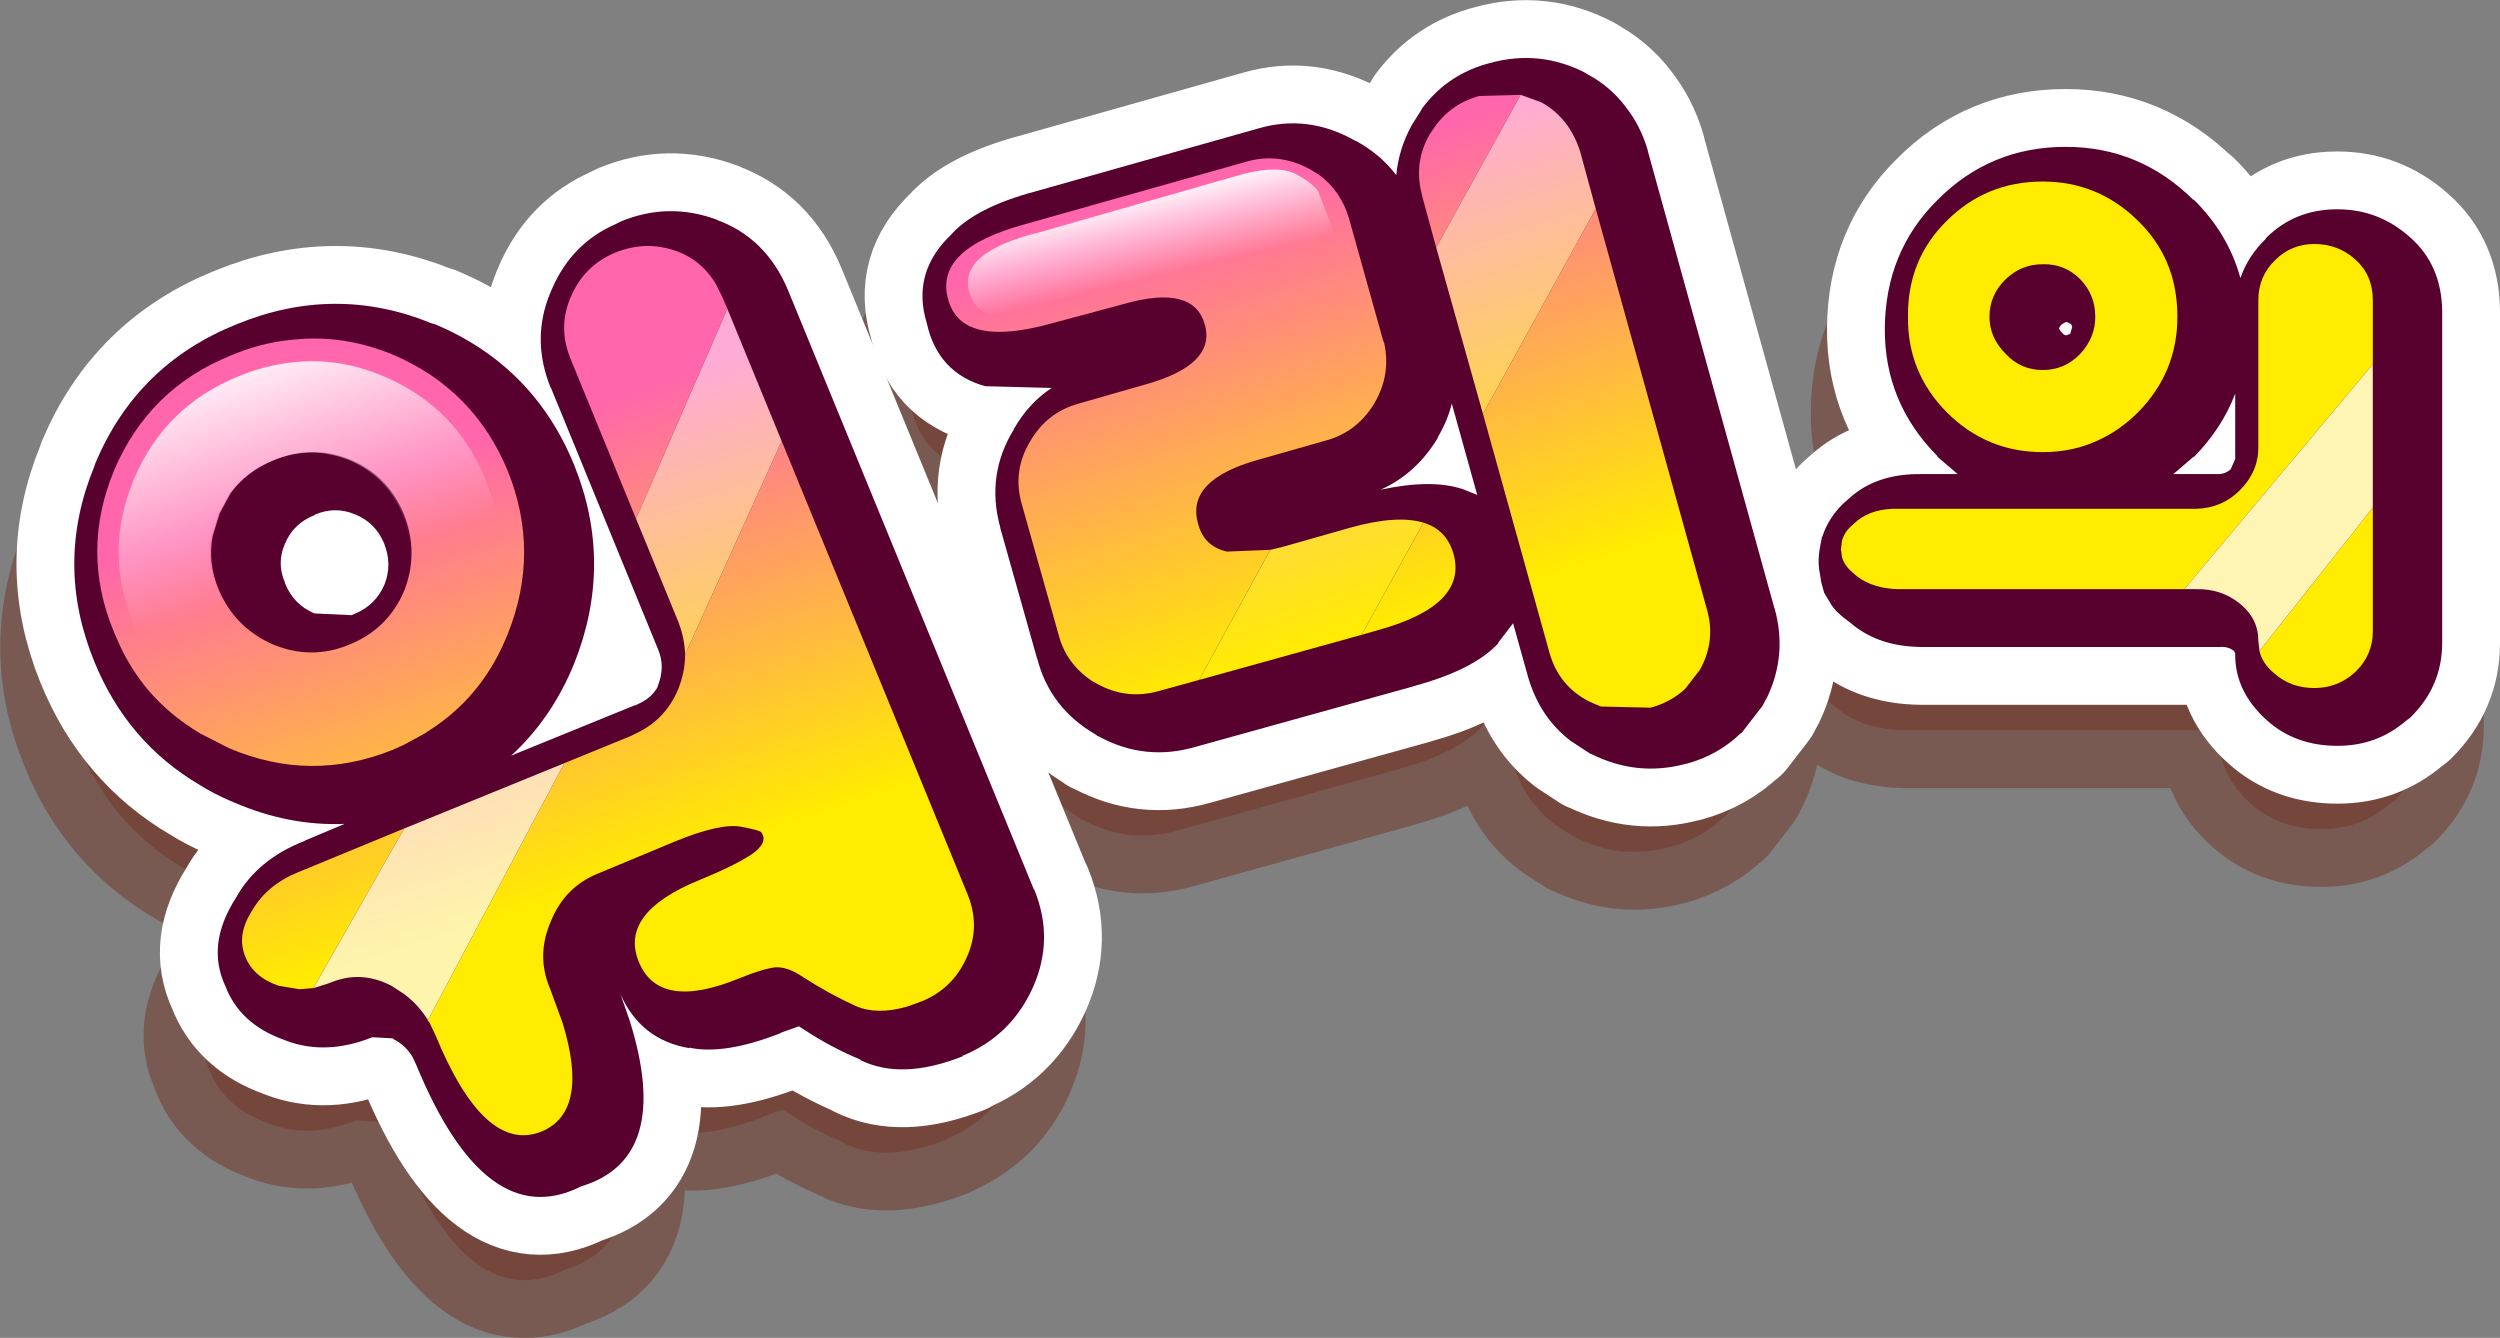 <?xml version="1.0" encoding="UTF-8" standalone="no"?>
<svg xmlns:xlink="http://www.w3.org/1999/xlink" height="115.7px" width="216.2px" xmlns="http://www.w3.org/2000/svg">
  <rect width="100%" height="100%" fill="#808080" stroke="none"/>
  <g transform="matrix(1.0, 0.0, 0.0, 1.0, 108.1, 57.85)">
    <path d="M31.1 -41.4 L31.05 -41.45 Q32.35 -39.85 33.0 -37.65 L33.0 -37.6 43.95 1.95 43.95 1.9 Q45.1 5.95 43.3 9.7 L43.15 9.95 43.05 10.15 42.95 10.35 42.8 10.55 41.1 12.75 41.05 12.75 Q39.1 14.65 36.35 15.4 L36.3 15.4 Q32.1 16.55 28.1 14.55 L28.05 14.55 26.3 13.4 Q23.65 11.35 22.65 7.9 L21.35 3.25 20.05 4.95 20.1 4.95 Q17.95 7.3 12.7 8.7 L12.75 8.7 -6.15 13.95 Q-10.5 15.2 -14.45 13.05 L-14.6 13.0 -14.7 12.9 Q-18.7 10.6 -19.8 6.35 L-19.8 6.3 -19.8 6.35 -23.0 -5.0 -23.0 -5.05 Q-24.25 -9.6 -21.8 -13.55 L-21.85 -13.5 -21.85 -13.55 Q-20.55 -15.8 -18.55 -17.1 L-24.3 -17.25 Q-28.4 -18.4 -29.35 -22.7 -30.7 -27.1 -27.2 -30.4 L-27.3 -30.3 -27.25 -30.4 Q-25.1 -32.7 -19.95 -34.1 L-0.65 -39.55 Q3.65 -40.8 7.75 -38.45 L7.7 -38.5 Q9.9 -37.3 11.25 -35.5 11.45 -37.75 12.6 -39.85 L12.7 -40.0 13.45 -41.2 13.5 -41.3 15.0 -42.9 Q16.8 -44.55 19.35 -45.2 23.7 -46.4 27.7 -44.3 L27.65 -44.3 29.75 -42.9 31.1 -41.4 M7.15 -31.8 Q6.35 -34.6 3.8 -36.0 1.15 -37.45 -1.6 -36.7 L-20.9 -31.25 Q-28.75 -29.1 -27.5 -24.75 -26.35 -20.5 -18.5 -22.7 L-12.35 -24.35 Q-6.25 -26.1 -5.3 -22.55 -4.35 -19.1 -10.45 -17.4 L-16.2 -15.75 Q-18.95 -15.0 -20.4 -12.5 -21.95 -9.95 -21.15 -7.1 L-17.95 4.25 Q-17.2 7.0 -14.6 8.5 -12.05 9.9 -9.25 9.1 L9.65 3.85 Q17.45 1.7 16.2 -2.75 14.95 -7.15 7.2 -5.0 L1.4 -3.35 Q-4.9 -1.6 -5.9 -5.4 -6.95 -9.15 -0.65 -10.9 L5.15 -12.55 Q7.9 -13.35 9.4 -15.85 10.9 -18.4 10.1 -21.25 L7.15 -31.8 10.1 -21.25 Q10.9 -18.4 9.4 -15.85 7.9 -13.35 5.15 -12.55 L-0.65 -10.9 Q-6.95 -9.15 -5.9 -5.4 -4.9 -1.6 1.4 -3.35 L7.2 -5.0 Q14.95 -7.15 16.2 -2.75 17.45 1.7 9.65 3.85 L-9.25 9.1 Q-12.05 9.9 -14.6 8.5 -17.2 7.0 -17.95 4.25 L-21.15 -7.1 Q-21.95 -9.95 -20.4 -12.5 -18.95 -15.0 -16.2 -15.75 L-10.45 -17.4 Q-4.35 -19.1 -5.3 -22.55 -6.25 -26.1 -12.35 -24.35 L-18.5 -22.7 Q-26.35 -20.5 -27.5 -24.75 -28.75 -29.1 -20.9 -31.25 L-1.6 -36.7 Q1.15 -37.45 3.8 -36.0 6.35 -34.6 7.15 -31.8 M25.9 -40.0 Q25.05 -41.1 23.8 -41.8 21.25 -43.15 18.4 -42.35 16.1 -41.7 14.7 -39.85 L14.15 -39.05 Q12.7 -36.55 13.5 -33.7 L24.5 5.8 Q25.3 8.65 27.9 10.0 30.5 11.3 33.25 10.55 35.05 10.05 36.25 8.9 L37.45 7.35 37.55 7.2 Q38.9 4.7 38.1 2.0 L27.15 -37.55 Q26.7 -38.95 25.9 -40.0 26.7 -38.95 27.15 -37.55 L38.1 2.0 Q38.9 4.7 37.55 7.2 L37.45 7.35 36.25 8.9 Q35.05 10.05 33.25 10.55 30.5 11.3 27.9 10.0 25.3 8.65 24.5 5.8 L13.5 -33.7 Q12.7 -36.55 14.15 -39.05 L14.7 -39.85 Q16.1 -41.7 18.4 -42.35 21.25 -43.15 23.8 -41.8 25.05 -41.1 25.9 -40.0 M14.85 -12.85 L14.85 -12.8 Q13.0 -9.7 9.9 -8.3 14.3 -9.25 17.0 -8.35 L18.25 -7.85 16.05 -15.75 Q15.7 -14.3 14.85 -12.85 M63.95 -26.5 Q65.3 -27.8 67.15 -27.8 69.05 -27.85 70.4 -26.5 71.7 -25.15 71.7 -23.25 71.7 -21.45 70.4 -20.05 69.05 -18.65 67.15 -18.65 65.25 -18.65 63.95 -20.05 62.55 -21.45 62.55 -23.25 62.55 -25.15 63.95 -26.5 62.55 -25.15 62.55 -23.25 62.55 -21.45 63.95 -20.05 65.25 -18.65 67.15 -18.65 69.05 -18.65 70.4 -20.05 71.7 -21.45 71.7 -23.25 71.7 -25.15 70.4 -26.5 69.05 -27.85 67.15 -27.8 65.3 -27.8 63.95 -26.5 M80.2 -33.35 L80.2 -33.4 Q83.2 -30.45 84.25 -26.6 84.9 -28.5 86.45 -30.0 L86.45 -30.05 Q88.95 -32.55 92.6 -32.55 L92.65 -32.55 Q96.2 -32.55 98.9 -30.15 101.65 -27.75 101.7 -23.75 L101.7 4.95 Q101.7 8.7 98.95 11.4 L98.55 11.7 Q96.05 13.85 92.65 13.85 89.0 13.85 86.55 11.65 83.75 9.15 83.8 5.85 L83.7 5.65 Q83.2 5.25 82.5 5.3 L82.4 5.3 56.6 5.3 Q53.05 5.25 50.75 3.4 L50.7 3.35 50.25 3.0 49.8 2.65 49.3 2.2 49.25 2.15 48.9 1.7 48.25 0.6 48.0 -0.3 47.9 -0.95 Q47.65 -2.05 47.9 -3.35 L48.05 -4.15 48.0 -4.1 48.1 -4.25 48.15 -4.4 Q48.65 -5.85 49.85 -7.05 L49.9 -7.1 50.7 -7.8 Q53.0 -9.7 56.65 -9.65 L59.8 -9.65 58.05 -11.15 58.05 -11.2 Q53.45 -15.85 53.5 -22.25 53.55 -28.9 58.05 -33.35 62.6 -37.95 69.15 -37.95 75.55 -37.95 80.2 -33.35 M49.8 -3.9 L49.7 -3.15 49.8 -2.45 Q50.0 -1.75 50.7 -1.15 L51.1 -0.8 Q52.5 0.25 54.65 0.3 L80.4 0.3 Q82.6 0.25 84.2 1.55 85.8 2.85 85.8 4.75 85.8 6.4 87.2 7.6 88.6 8.85 90.65 8.85 92.7 8.85 94.2 7.45 95.7 6.0 95.7 3.95 L95.7 -24.7 Q95.7 -26.85 94.2 -28.2 92.7 -29.55 90.65 -29.55 88.65 -29.55 87.25 -28.15 85.8 -26.75 85.8 -24.7 L85.8 -11.95 Q85.8 -9.85 84.2 -8.25 82.65 -6.7 80.4 -6.65 L54.65 -6.65 Q52.5 -6.7 51.15 -5.65 L50.7 -5.25 Q50.0 -4.65 49.8 -3.9 50.0 -4.65 50.7 -5.25 L51.15 -5.65 Q52.5 -6.7 54.65 -6.65 L80.4 -6.65 Q82.65 -6.7 84.2 -8.25 85.8 -9.85 85.8 -11.95 L85.8 -24.7 Q85.8 -26.75 87.25 -28.15 88.65 -29.55 90.65 -29.55 92.7 -29.55 94.2 -28.2 95.7 -26.85 95.7 -24.7 L95.7 3.95 Q95.7 6.0 94.2 7.45 92.7 8.85 90.65 8.85 88.6 8.85 87.2 7.6 85.8 6.4 85.8 4.75 85.8 2.85 84.2 1.55 82.6 0.25 80.4 0.3 L54.65 0.3 Q52.5 0.25 51.1 -0.8 L50.7 -1.15 Q50.0 -1.75 49.8 -2.45 L49.7 -3.15 49.8 -3.9 M75.4 -31.55 Q71.95 -34.95 67.15 -34.95 62.25 -34.95 58.85 -31.55 55.45 -28.2 55.5 -23.25 55.45 -18.45 58.85 -15.0 62.3 -11.55 67.15 -11.55 71.95 -11.55 75.4 -15.0 78.8 -18.45 78.8 -23.25 78.8 -28.2 75.4 -31.55 78.8 -28.2 78.8 -23.25 78.8 -18.45 75.4 -15.0 71.95 -11.55 67.15 -11.55 62.3 -11.55 58.85 -15.0 55.45 -18.45 55.5 -23.25 55.45 -28.2 58.85 -31.55 62.25 -34.95 67.15 -34.95 71.95 -34.95 75.4 -31.55 M71.3 -22.55 L71.35 -22.6 71.25 -22.55 71.3 -22.55 M52.25 -8.35 L52.1 -8.3 52.2 -8.3 52.25 -8.35 M69.55 -22.65 L69.25 -22.8 69.15 -22.8 68.8 -22.6 68.7 -22.5 68.55 -22.25 68.75 -21.95 68.95 -21.75 Q69.05 -21.65 69.2 -21.65 L69.55 -21.8 69.55 -21.85 69.7 -22.35 69.65 -22.55 69.55 -22.65 M49.15 1.35 L49.15 1.25 49.1 1.2 49.15 1.35 M80.25 -11.15 L80.2 -11.15 78.45 -9.65 82.35 -9.65 Q82.95 -9.65 83.45 -10.1 L83.4 -10.05 83.8 -10.95 83.8 -16.6 Q82.65 -13.6 80.25 -11.15 M-82.3 -6.1 Q-84.1 -5.4 -84.85 -3.65 -85.6 -1.95 -84.85 -0.25 L-84.85 -0.2 Q-84.1 1.65 -82.3 2.4 L-79.1 2.55 -78.75 2.4 Q-77.0 1.65 -76.25 -0.1 -75.55 -1.85 -76.3 -3.7 -77.05 -5.45 -78.75 -6.15 -80.5 -6.9 -82.25 -6.15 L-82.3 -6.1 M-89.05 -22.6 Q-80.55 -26.1 -72.2 -22.7 L-71.85 -22.6 Q-66.5 -20.35 -63.15 -16.1 -61.15 -13.6 -59.85 -10.45 -56.4 -1.9 -59.85 6.75 -61.8 11.5 -65.3 14.7 L-54.5 10.3 -54.65 10.4 -54.05 10.1 Q-53.15 9.65 -52.65 8.8 L-52.55 8.5 Q-52.0 7.0 -52.55 5.6 L-61.85 -17.1 -61.85 -17.05 Q-63.6 -21.3 -61.9 -25.35 L-61.75 -25.7 Q-60.05 -29.6 -56.3 -31.25 L-55.8 -31.5 Q-51.7 -33.2 -47.5 -31.65 L-47.55 -31.65 Q-43.25 -30.1 -41.35 -25.55 L-20.1 26.25 -20.05 26.3 Q-18.55 30.0 -19.75 33.6 L-20.2 34.8 Q-22.1 38.95 -26.25 40.65 L-26.25 40.7 Q-31.55 42.8 -35.15 41.0 L-35.05 41.0 Q-37.6 39.95 -39.95 38.4 L-40.35 38.15 -40.4 38.1 -41.95 38.65 -42.0 38.7 Q-46.85 40.6 -49.9 39.95 L-49.85 40.0 Q-52.95 39.45 -54.7 37.25 L-55.85 35.3 -55.05 37.6 Q-51.3 49.55 -59.25 51.95 L-59.35 52.0 Q-67.5 56.0 -73.5 41.45 L-73.8 40.8 Q-74.4 39.75 -75.5 39.2 L-75.5 39.15 -77.3 39.05 Q-81.3 40.65 -84.75 39.35 L-85.0 39.25 Q-88.75 37.9 -90.0 34.65 L-90.4 33.6 Q-91.35 30.45 -89.1 27.0 -87.25 23.65 -83.15 22.05 L-83.1 22.05 -79.7 20.6 -83.0 20.5 Q-86.15 20.1 -89.25 18.75 L-89.6 18.6 Q-91.0 18.0 -92.2 17.25 -98.5 13.55 -101.35 6.55 -104.8 -1.9 -101.35 -10.3 L-101.25 -10.6 Q-97.65 -19.15 -89.05 -22.6 M-56.3 -28.8 Q-58.95 -27.7 -60.1 -25.05 -61.3 -22.4 -60.15 -19.6 L-50.85 3.1 Q-49.7 6.0 -50.85 8.95 -51.95 11.6 -54.55 12.8 L-54.95 13.0 -83.65 24.75 Q-86.4 25.85 -87.7 28.1 -89.05 30.2 -88.3 32.05 -87.95 32.95 -87.2 33.6 L-85.4 34.6 Q-83.3 35.3 -80.85 34.3 -78.25 33.25 -75.65 34.6 -73.55 35.75 -72.35 37.8 L-71.85 38.85 Q-67.6 49.2 -62.65 47.2 -58.5 45.45 -60.85 37.8 L-61.95 34.8 -62.35 33.6 Q-62.85 31.35 -61.85 29.0 -60.65 26.05 -57.8 24.9 L-51.2 22.15 Q-47.2 20.5 -45.4 20.85 -43.75 21.15 -43.65 21.35 -43.05 22.2 -44.45 23.2 -45.95 24.2 -49.0 25.45 -56.0 28.3 -54.25 32.55 L-53.65 33.6 Q-51.5 36.4 -45.55 33.95 L-44.65 33.6 -42.45 33.0 Q-41.5 32.95 -40.4 33.6 L-40.05 33.85 Q-37.8 35.3 -35.5 36.35 -33.2 37.3 -29.8 35.95 -27.9 35.15 -26.75 33.6 -26.25 32.95 -25.9 32.15 -24.7 29.5 -25.8 26.75 L-47.05 -25.0 Q-48.2 -27.9 -50.9 -28.9 -53.6 -29.9 -56.3 -28.8 -53.6 -29.9 -50.9 -28.9 -48.2 -27.9 -47.05 -25.0 L-25.8 26.75 Q-24.7 29.5 -25.9 32.15 -26.25 32.95 -26.75 33.6 -27.9 35.15 -29.8 35.95 -33.2 37.3 -35.5 36.35 -37.8 35.3 -40.05 33.85 L-40.4 33.6 Q-41.5 32.95 -42.45 33.0 L-44.65 33.6 -45.55 33.95 Q-51.5 36.4 -53.65 33.6 L-54.25 32.55 Q-56.0 28.3 -49.0 25.45 -45.95 24.2 -44.45 23.2 -43.05 22.2 -43.65 21.35 -43.75 21.15 -45.4 20.85 -47.2 20.5 -51.2 22.15 L-57.8 24.9 Q-60.65 26.05 -61.85 29.0 -62.85 31.35 -62.35 33.6 L-61.95 34.8 -60.85 37.8 Q-58.5 45.45 -62.65 47.2 -67.6 49.2 -71.85 38.85 L-72.35 37.8 Q-73.55 35.75 -75.65 34.6 -78.25 33.25 -80.85 34.3 -83.3 35.3 -85.4 34.6 L-87.2 33.6 Q-87.95 32.95 -88.3 32.05 -89.05 30.2 -87.7 28.1 -86.4 25.85 -83.65 24.75 L-54.95 13.0 -54.55 12.8 Q-51.95 11.6 -50.85 8.95 -49.7 6.0 -50.85 3.1 L-60.15 -19.6 Q-61.3 -22.4 -60.1 -25.05 -58.95 -27.7 -56.3 -28.8 M-89.55 -19.9 Q-96.6 -17.05 -99.6 -10.05 -102.55 -3.0 -99.65 4.0 -97.3 9.75 -92.15 12.8 -91.0 13.5 -89.7 14.05 -82.65 17.05 -75.55 14.2 -74.1 13.6 -72.8 12.8 -67.85 9.8 -65.6 4.2 -62.75 -2.9 -65.6 -9.95 -68.5 -16.95 -75.45 -19.95 -82.45 -22.85 -89.55 -19.9 -82.45 -22.85 -75.45 -19.95 -68.5 -16.95 -65.6 -9.95 -62.75 -2.9 -65.6 4.2 -67.85 9.8 -72.8 12.8 -74.1 13.6 -75.55 14.2 -82.65 17.05 -89.7 14.05 -91.0 13.5 -92.15 12.8 -97.3 9.75 -99.65 4.0 -102.55 -3.0 -99.6 -10.05 -96.6 -17.05 -89.55 -19.9 M-90.5 -6.25 Q-89.1 -9.55 -85.85 -10.85 -82.5 -12.25 -79.2 -10.9 -76.0 -9.55 -74.6 -6.25 -73.25 -2.85 -74.55 0.45 -75.95 3.75 -79.3 5.1 -82.55 6.45 -85.85 5.1 -89.2 3.65 -90.6 0.3 -91.95 -3.0 -90.5 -6.25 -91.95 -3.0 -90.6 0.3 -89.2 3.65 -85.85 5.1 -82.55 6.45 -79.3 5.1 -75.95 3.75 -74.55 0.45 -73.25 -2.85 -74.6 -6.25 -76.0 -9.55 -79.2 -10.9 -82.5 -12.25 -85.85 -10.85 -89.1 -9.55 -90.5 -6.25" fill="#723527" fill-opacity="0.502" fill-rule="evenodd" stroke="none"/>
    <path d="M31.1 -41.4 L29.75 -42.9 27.65 -44.3 27.7 -44.3 Q23.7 -46.4 19.35 -45.2 16.8 -44.55 15.0 -42.9 L13.5 -41.3 13.45 -41.2 12.7 -40.0 12.6 -39.85 Q11.45 -37.75 11.25 -35.5 9.9 -37.3 7.7 -38.5 L7.75 -38.45 Q3.65 -40.8 -0.65 -39.55 L-19.95 -34.1 Q-25.1 -32.7 -27.25 -30.4 L-27.3 -30.3 -27.2 -30.4 Q-30.7 -27.1 -29.35 -22.7 -28.4 -18.4 -24.3 -17.25 L-18.55 -17.1 Q-20.55 -15.8 -21.85 -13.55 L-21.85 -13.5 -21.8 -13.55 Q-24.25 -9.6 -23.0 -5.05 L-23.0 -5.0 -19.8 6.35 -19.8 6.3 -19.8 6.35 Q-18.7 10.6 -14.7 12.9 L-14.6 13.0 -14.45 13.05 Q-10.5 15.2 -6.15 13.95 L12.75 8.7 12.7 8.7 Q17.95 7.3 20.1 4.95 L20.05 4.95 21.35 3.25 22.65 7.9 Q23.65 11.35 26.3 13.4 L28.05 14.55 28.1 14.55 Q32.1 16.55 36.3 15.4 L36.35 15.4 Q39.1 14.65 41.05 12.75 L41.1 12.75 42.8 10.55 42.95 10.35 43.05 10.15 43.15 9.95 43.3 9.7 Q45.1 5.95 43.95 1.9 L43.95 1.95 33.0 -37.6 33.0 -37.65 Q32.35 -39.85 31.05 -41.45 L31.1 -41.4 M25.9 -40.0 Q26.7 -38.95 27.15 -37.55 L38.1 2.0 Q38.9 4.7 37.55 7.2 L37.45 7.35 36.25 8.9 Q35.05 10.05 33.25 10.55 30.5 11.3 27.9 10.0 25.3 8.65 24.5 5.8 L13.5 -33.7 Q12.7 -36.55 14.15 -39.05 L14.7 -39.85 Q16.1 -41.7 18.4 -42.35 21.25 -43.15 23.8 -41.8 25.05 -41.1 25.9 -40.0 M7.15 -31.8 L10.1 -21.25 Q10.9 -18.4 9.4 -15.85 7.9 -13.35 5.15 -12.55 L-0.65 -10.9 Q-6.95 -9.15 -5.9 -5.4 -4.9 -1.6 1.4 -3.35 L7.2 -5.0 Q14.95 -7.15 16.2 -2.75 17.45 1.7 9.65 3.85 L-9.25 9.1 Q-12.05 9.9 -14.6 8.5 -17.2 7.0 -17.95 4.25 L-21.15 -7.1 Q-21.95 -9.95 -20.4 -12.5 -18.95 -15.0 -16.2 -15.75 L-10.45 -17.4 Q-4.35 -19.1 -5.3 -22.55 -6.25 -26.1 -12.35 -24.35 L-18.5 -22.7 Q-26.35 -20.5 -27.5 -24.75 -28.75 -29.1 -20.9 -31.25 L-1.6 -36.7 Q1.15 -37.45 3.8 -36.0 6.35 -34.6 7.15 -31.8 M14.85 -12.85 Q15.7 -14.3 16.05 -15.75 L18.25 -7.85 17.0 -8.35 Q14.3 -9.25 9.9 -8.3 13.0 -9.7 14.85 -12.8 L14.85 -12.85 M63.95 -26.5 Q62.55 -25.15 62.55 -23.25 62.55 -21.45 63.95 -20.05 65.25 -18.65 67.15 -18.65 69.05 -18.65 70.4 -20.05 71.7 -21.45 71.7 -23.25 71.7 -25.15 70.4 -26.5 69.05 -27.85 67.15 -27.8 65.3 -27.8 63.95 -26.5 M80.2 -33.35 Q75.55 -37.95 69.15 -37.95 62.6 -37.95 58.05 -33.35 53.55 -28.9 53.5 -22.25 53.45 -15.85 58.05 -11.2 L58.05 -11.15 59.8 -9.65 56.65 -9.65 Q53.0 -9.7 50.7 -7.8 L49.9 -7.1 49.85 -7.05 Q48.65 -5.85 48.15 -4.4 L48.1 -4.25 48.0 -4.1 48.05 -4.15 47.9 -3.35 Q47.65 -2.05 47.9 -0.95 L48.0 -0.3 48.25 0.6 48.9 1.7 49.25 2.15 49.3 2.2 49.8 2.65 50.25 3.0 50.7 3.35 50.75 3.4 Q53.05 5.25 56.6 5.3 L82.4 5.3 82.5 5.3 Q83.2 5.25 83.7 5.65 L83.8 5.85 Q83.75 9.15 86.55 11.65 89.0 13.85 92.65 13.85 96.05 13.85 98.55 11.7 L98.95 11.4 Q101.7 8.7 101.7 4.95 L101.7 -23.75 Q101.65 -27.75 98.9 -30.15 96.2 -32.55 92.65 -32.55 L92.6 -32.55 Q88.95 -32.55 86.45 -30.05 L86.45 -30.0 Q84.9 -28.5 84.25 -26.6 83.2 -30.45 80.2 -33.4 L80.2 -33.35 M75.4 -31.55 Q78.8 -28.2 78.8 -23.25 78.8 -18.45 75.4 -15.0 71.95 -11.55 67.15 -11.55 62.3 -11.55 58.85 -15.0 55.45 -18.45 55.5 -23.25 55.45 -28.2 58.85 -31.55 62.25 -34.95 67.15 -34.95 71.95 -34.95 75.4 -31.55 M49.8 -3.9 Q50.0 -4.65 50.7 -5.25 L51.15 -5.65 Q52.5 -6.7 54.65 -6.65 L80.4 -6.65 Q82.65 -6.7 84.2 -8.25 85.8 -9.85 85.8 -11.95 L85.8 -24.7 Q85.8 -26.75 87.25 -28.15 88.65 -29.55 90.65 -29.55 92.7 -29.55 94.2 -28.2 95.7 -26.85 95.7 -24.7 L95.7 3.95 Q95.7 6.0 94.2 7.45 92.7 8.85 90.65 8.85 88.6 8.85 87.2 7.6 85.8 6.4 85.8 4.75 85.8 2.85 84.2 1.55 82.6 0.25 80.4 0.3 L54.65 0.3 Q52.5 0.25 51.1 -0.8 L50.7 -1.15 Q50.0 -1.75 49.8 -2.45 L49.7 -3.15 49.8 -3.9 M69.55 -22.65 L69.65 -22.55 69.7 -22.35 69.55 -21.85 69.55 -21.8 69.2 -21.65 Q69.05 -21.65 68.95 -21.75 L68.75 -21.95 68.55 -22.25 68.7 -22.5 68.8 -22.6 69.15 -22.8 69.25 -22.8 69.55 -22.65 M-89.05 -22.6 Q-97.65 -19.15 -101.25 -10.6 L-101.35 -10.3 Q-104.8 -1.9 -101.35 6.55 -98.5 13.55 -92.2 17.25 -91.0 18.0 -89.6 18.6 L-89.25 18.75 Q-86.15 20.1 -83.0 20.5 L-79.7 20.6 -83.1 22.05 -83.15 22.05 Q-87.25 23.65 -89.1 27.0 -91.35 30.45 -90.4 33.6 L-90.0 34.65 Q-88.75 37.9 -85.0 39.25 L-84.75 39.35 Q-81.3 40.65 -77.3 39.05 L-75.5 39.15 -75.5 39.2 Q-74.4 39.75 -73.8 40.8 L-73.5 41.45 Q-67.5 56.0 -59.35 52.0 L-59.25 51.95 Q-51.3 49.55 -55.05 37.6 L-55.85 35.3 -54.7 37.25 Q-52.95 39.45 -49.85 40.0 L-49.9 39.95 Q-46.85 40.6 -42.0 38.7 L-41.95 38.65 -40.4 38.1 -40.35 38.15 -39.95 38.4 Q-37.6 39.95 -35.05 41.0 L-35.15 41.0 Q-31.55 42.8 -26.25 40.7 L-26.25 40.65 Q-22.1 38.95 -20.2 34.8 L-19.75 33.6 Q-18.55 30.0 -20.05 26.3 L-20.1 26.25 -41.35 -25.55 Q-43.25 -30.1 -47.55 -31.65 L-47.5 -31.65 Q-51.7 -33.2 -55.8 -31.5 L-56.3 -31.25 Q-60.05 -29.6 -61.75 -25.7 L-61.9 -25.35 Q-63.6 -21.3 -61.85 -17.05 L-61.85 -17.1 -52.55 5.6 Q-52.0 7.0 -52.55 8.5 L-52.65 8.8 Q-53.15 9.65 -54.05 10.1 L-54.65 10.4 -54.5 10.3 -65.3 14.7 Q-61.8 11.5 -59.85 6.75 -56.4 -1.9 -59.85 -10.45 -61.15 -13.6 -63.15 -16.1 -66.5 -20.35 -71.85 -22.6 L-72.2 -22.7 Q-80.55 -26.1 -89.05 -22.6 M-82.3 -6.1 L-82.25 -6.15 Q-80.5 -6.9 -78.75 -6.15 -77.05 -5.45 -76.3 -3.7 -75.55 -1.85 -76.25 -0.1 -77.0 1.65 -78.75 2.4 L-79.1 2.55 -82.3 2.4 Q-84.1 1.65 -84.85 -0.2 L-84.85 -0.25 Q-85.6 -1.95 -84.85 -3.65 -84.1 -5.4 -82.3 -6.1 M-90.5 -6.25 Q-91.95 -3.0 -90.6 0.3 -89.2 3.65 -85.85 5.1 -82.55 6.45 -79.3 5.1 -75.95 3.75 -74.55 0.45 -73.25 -2.85 -74.6 -6.25 -76.0 -9.55 -79.2 -10.9 -82.5 -12.25 -85.85 -10.85 -89.1 -9.55 -90.5 -6.25 M-89.55 -19.9 Q-82.45 -22.85 -75.45 -19.95 -68.5 -16.95 -65.6 -9.95 -62.75 -2.9 -65.6 4.2 -67.85 9.8 -72.8 12.8 -74.1 13.6 -75.55 14.2 -82.65 17.05 -89.7 14.05 -91.0 13.5 -92.15 12.8 -97.3 9.75 -99.65 4.0 -102.55 -3.0 -99.6 -10.05 -96.6 -17.05 -89.55 -19.9 M-56.3 -28.8 Q-53.6 -29.9 -50.9 -28.9 -48.2 -27.9 -47.05 -25.0 L-25.8 26.75 Q-24.7 29.5 -25.9 32.15 -26.25 32.95 -26.75 33.6 -27.9 35.15 -29.8 35.95 -33.2 37.3 -35.5 36.35 -37.8 35.3 -40.05 33.85 L-40.4 33.6 Q-41.5 32.95 -42.45 33.0 L-44.65 33.6 -45.55 33.95 Q-51.5 36.4 -53.65 33.6 L-54.25 32.55 Q-56.0 28.3 -49.0 25.45 -45.95 24.2 -44.45 23.2 -43.05 22.2 -43.65 21.35 -43.75 21.15 -45.4 20.85 -47.2 20.5 -51.2 22.15 L-57.8 24.9 Q-60.65 26.05 -61.85 29.0 -62.85 31.35 -62.35 33.6 L-61.95 34.8 -60.85 37.8 Q-58.5 45.45 -62.65 47.2 -67.6 49.2 -71.85 38.85 L-72.35 37.8 Q-73.55 35.75 -75.65 34.6 -78.25 33.25 -80.85 34.3 -83.3 35.3 -85.4 34.6 L-87.2 33.6 Q-87.95 32.95 -88.3 32.05 -89.05 30.2 -87.7 28.1 -86.4 25.85 -83.65 24.75 L-54.95 13.0 -54.55 12.8 Q-51.95 11.6 -50.85 8.95 -49.7 6.0 -50.85 3.1 L-60.15 -19.6 Q-61.3 -22.4 -60.1 -25.05 -58.95 -27.7 -56.3 -28.8" fill="none" stroke="#723527" stroke-linecap="round" stroke-linejoin="round" stroke-opacity="0.502" stroke-width="10.0"/>
    <path d="M-87.65 -29.8 Q-79.15 -33.3 -70.8 -29.9 L-70.45 -29.8 Q-61.95 -26.2 -58.45 -17.65 -55.0 -9.1 -58.45 -0.45 -60.4 4.3 -63.9 7.5 L-53.1 3.1 -53.25 3.2 -52.65 2.9 Q-51.75 2.45 -51.25 1.6 L-51.15 1.3 Q-50.6 -0.2 -51.15 -1.6 L-60.45 -24.3 -60.45 -24.25 Q-62.2 -28.5 -60.5 -32.55 L-60.35 -32.9 Q-58.65 -36.8 -54.9 -38.45 L-54.4 -38.7 Q-50.3 -40.4 -46.1 -38.85 L-46.15 -38.85 Q-41.85 -37.3 -39.95 -32.75 L-18.7 19.05 -18.65 19.1 Q-16.9 23.4 -18.8 27.6 -20.7 31.75 -24.85 33.45 L-24.85 33.5 Q-30.15 35.6 -33.75 33.8 L-33.65 33.8 Q-36.2 32.75 -38.55 31.2 L-38.95 30.95 -39.0 30.9 -40.55 31.45 -40.6 31.5 Q-45.45 33.4 -48.5 32.75 L-48.45 32.8 Q-52.7 32.1 -54.45 28.1 L-53.65 30.4 Q-49.9 42.35 -57.85 44.75 L-57.95 44.8 Q-66.1 48.8 -72.1 34.25 L-72.4 33.6 Q-73.0 32.55 -74.1 32.0 L-74.1 31.95 -75.9 31.85 Q-79.9 33.45 -83.35 32.15 L-83.6 32.05 Q-87.35 30.7 -88.6 27.45 -90.3 23.85 -87.7 19.8 -85.85 16.45 -81.7 14.85 L-81.75 14.85 -78.3 13.4 Q-83.1 13.6 -87.85 11.55 L-88.2 11.4 Q-89.6 10.8 -90.8 10.05 -97.1 6.35 -99.95 -0.65 -103.4 -9.1 -99.95 -17.5 L-99.85 -17.8 Q-96.25 -26.35 -87.65 -29.8 M-74.05 -27.15 Q-81.05 -30.05 -88.15 -27.1 -95.2 -24.25 -98.2 -17.25 -101.15 -10.2 -98.25 -3.2 -95.9 2.55 -90.75 5.6 L-88.3 6.85 Q-81.25 9.85 -74.15 7.0 -72.7 6.4 -71.4 5.6 -66.45 2.6 -64.2 -3.0 -61.35 -10.1 -64.2 -17.15 -67.1 -24.15 -74.05 -27.15 -67.1 -24.15 -64.2 -17.15 -61.35 -10.1 -64.2 -3.0 -66.45 2.6 -71.4 5.6 -72.7 6.4 -74.15 7.0 -81.25 9.85 -88.3 6.85 L-90.75 5.6 Q-95.9 2.55 -98.25 -3.2 -101.15 -10.2 -98.2 -17.25 -95.2 -24.25 -88.15 -27.1 -81.05 -30.05 -74.05 -27.15 M-84.45 -18.05 Q-81.1 -19.45 -77.8 -18.1 -74.6 -16.75 -73.2 -13.45 -71.85 -10.05 -73.15 -6.75 -74.55 -3.45 -77.9 -2.1 -81.15 -0.75 -84.45 -2.1 -87.8 -3.55 -89.2 -6.9 -90.55 -10.2 -89.1 -13.45 -87.7 -16.75 -84.45 -18.05 -87.7 -16.75 -89.1 -13.45 -90.55 -10.2 -89.2 -6.9 -87.8 -3.55 -84.45 -2.1 -81.15 -0.75 -77.9 -2.1 -74.55 -3.45 -73.15 -6.75 -71.85 -10.05 -73.2 -13.45 -74.6 -16.75 -77.8 -18.1 -81.1 -19.45 -84.45 -18.05 M-80.85 -13.35 L-80.9 -13.3 Q-82.7 -12.6 -83.45 -10.85 -84.2 -9.15 -83.45 -7.45 L-83.45 -7.4 Q-82.7 -5.55 -80.9 -4.8 L-77.7 -4.65 -77.35 -4.8 Q-75.6 -5.55 -74.85 -7.3 -74.15 -9.05 -74.9 -10.9 -75.65 -12.65 -77.35 -13.35 -79.1 -14.1 -80.85 -13.35 M16.1 -47.05 L15.55 -46.25 Q14.1 -43.75 14.9 -40.9 L25.9 -1.4 Q26.7 1.45 29.3 2.8 31.9 4.1 34.65 3.35 36.45 2.85 37.65 1.7 L38.85 0.15 38.95 0.0 Q40.3 -2.5 39.5 -5.2 L28.55 -44.75 Q28.1 -46.15 27.3 -47.2 26.45 -48.3 25.2 -49.0 22.65 -50.35 19.8 -49.55 17.5 -48.9 16.1 -47.05 17.5 -48.9 19.8 -49.55 22.65 -50.35 25.2 -49.0 26.45 -48.3 27.3 -47.2 28.1 -46.15 28.55 -44.75 L39.5 -5.2 Q40.3 -2.5 38.95 0.0 L38.85 0.15 37.65 1.7 Q36.45 2.85 34.65 3.35 31.9 4.1 29.3 2.8 26.7 1.45 25.9 -1.4 L14.9 -40.9 Q14.1 -43.75 15.55 -46.25 L16.1 -47.05 M-45.65 -32.2 Q-46.8 -35.1 -49.5 -36.1 -52.2 -37.1 -54.9 -36.0 -57.55 -34.9 -58.7 -32.25 -59.9 -29.6 -58.75 -26.8 L-49.45 -4.1 Q-48.3 -1.2 -49.45 1.75 -50.55 4.4 -53.15 5.6 L-53.55 5.8 -82.25 17.55 Q-85.0 18.65 -86.3 20.9 -87.65 23.0 -86.9 24.85 -86.2 26.65 -84.0 27.4 -81.9 28.1 -79.45 27.1 -76.85 26.05 -74.25 27.4 -72.15 28.55 -70.95 30.6 L-70.45 31.65 Q-66.2 42.0 -61.25 40.0 -57.1 38.25 -59.45 30.6 L-60.55 27.6 Q-61.75 24.75 -60.45 21.8 -59.25 18.85 -56.4 17.7 L-49.8 14.95 Q-45.8 13.3 -44.0 13.65 -42.35 13.95 -42.25 14.15 -41.65 15.0 -43.05 16.0 -44.55 17.0 -47.6 18.25 -54.6 21.1 -52.85 25.35 -51.1 29.6 -44.15 26.75 -42.2 25.95 -41.05 25.8 -39.95 25.75 -38.65 26.65 -36.4 28.1 -34.1 29.15 -31.8 30.1 -28.4 28.75 -25.7 27.65 -24.5 24.95 -23.3 22.3 -24.4 19.55 L-45.65 -32.2 -24.4 19.55 Q-23.3 22.3 -24.5 24.95 -25.7 27.65 -28.4 28.75 -31.8 30.1 -34.1 29.15 -36.4 28.1 -38.65 26.65 -39.95 25.75 -41.05 25.8 -42.2 25.95 -44.15 26.75 -51.1 29.6 -52.85 25.35 -54.6 21.1 -47.6 18.25 -44.55 17.0 -43.05 16.0 -41.65 15.0 -42.25 14.15 -42.35 13.95 -44.0 13.65 -45.8 13.3 -49.8 14.95 L-56.4 17.7 Q-59.25 18.85 -60.45 21.8 -61.75 24.75 -60.55 27.6 L-59.45 30.6 Q-57.1 38.25 -61.25 40.0 -66.2 42.0 -70.45 31.65 L-70.95 30.6 Q-72.15 28.55 -74.25 27.4 -76.85 26.05 -79.45 27.1 -81.9 28.1 -84.0 27.4 -86.2 26.65 -86.9 24.85 -87.65 23.0 -86.3 20.9 -85.0 18.65 -82.25 17.55 L-53.55 5.8 -53.15 5.6 Q-50.55 4.4 -49.45 1.75 -48.3 -1.2 -49.45 -4.1 L-58.75 -26.8 Q-59.9 -29.6 -58.7 -32.25 -57.55 -34.9 -54.9 -36.0 -52.2 -37.1 -49.5 -36.1 -46.8 -35.1 -45.65 -32.2 M9.15 -45.65 L9.1 -45.7 Q11.3 -44.5 12.65 -42.7 12.85 -44.95 14.0 -47.05 L14.1 -47.2 14.85 -48.4 14.9 -48.5 Q17.1 -51.45 20.75 -52.4 25.1 -53.6 29.1 -51.5 L29.05 -51.5 Q31.1 -50.45 32.5 -48.6 L32.45 -48.65 Q33.75 -47.05 34.4 -44.85 L34.4 -44.8 45.35 -5.25 45.35 -5.3 Q46.5 -1.25 44.7 2.5 L44.55 2.75 44.45 2.95 44.35 3.15 44.2 3.35 42.5 5.55 42.45 5.55 Q40.5 7.45 37.75 8.2 L37.7 8.2 Q33.5 9.35 29.5 7.35 L29.45 7.35 27.7 6.2 Q25.05 4.15 24.05 0.7 L22.75 -3.95 21.45 -2.25 21.5 -2.25 Q19.35 0.1 14.1 1.5 L14.15 1.5 -4.75 6.75 Q-9.1 8.0 -13.05 5.85 L-13.2 5.8 -13.3 5.7 Q-17.3 3.4 -18.4 -0.9 L-18.4 -0.85 -21.6 -12.2 -21.6 -12.25 Q-22.85 -16.8 -20.4 -20.75 L-20.45 -20.7 Q-19.15 -23.0 -17.15 -24.3 L-22.9 -24.45 Q-27.0 -25.6 -27.95 -29.9 -29.3 -34.3 -25.8 -37.6 L-25.9 -37.5 Q-23.8 -39.9 -18.55 -41.3 L0.75 -46.75 Q5.05 -48.0 9.15 -45.65 M5.2 -43.2 Q2.55 -44.65 -0.2 -43.9 L-19.5 -38.45 Q-27.35 -36.3 -26.1 -31.95 -24.95 -27.7 -17.1 -29.9 L-10.95 -31.55 Q-4.85 -33.3 -3.9 -29.75 -2.95 -26.3 -9.05 -24.6 L-14.8 -22.95 Q-17.55 -22.2 -19.0 -19.7 -20.55 -17.15 -19.75 -14.3 L-16.55 -2.95 Q-15.8 -0.2 -13.2 1.3 -10.65 2.7 -7.85 1.9 L11.05 -3.35 Q18.85 -5.5 17.6 -9.95 16.35 -14.35 8.6 -12.2 L2.8 -10.55 Q-3.5 -8.8 -4.5 -12.6 -5.55 -16.35 0.75 -18.1 L6.55 -19.75 Q9.3 -20.55 10.8 -23.05 12.3 -25.6 11.5 -28.45 L8.55 -39.0 Q7.75 -41.8 5.2 -43.2 7.75 -41.8 8.55 -39.0 L11.5 -28.45 Q12.3 -25.6 10.8 -23.05 9.3 -20.55 6.55 -19.75 L0.75 -18.1 Q-5.55 -16.35 -4.5 -12.6 -3.5 -8.8 2.8 -10.55 L8.6 -12.2 Q16.35 -14.35 17.6 -9.95 18.85 -5.5 11.05 -3.35 L-7.85 1.9 Q-10.65 2.7 -13.2 1.3 -15.8 -0.2 -16.55 -2.95 L-19.75 -14.3 Q-20.55 -17.15 -19.0 -19.7 -17.55 -22.2 -14.8 -22.95 L-9.05 -24.6 Q-2.95 -26.3 -3.9 -29.75 -4.85 -33.3 -10.95 -31.55 L-17.1 -29.9 Q-24.95 -27.7 -26.1 -31.95 -27.35 -36.3 -19.5 -38.45 L-0.2 -43.9 Q2.55 -44.65 5.2 -43.2 M81.6 -40.55 L81.6 -40.6 Q84.6 -37.65 85.65 -33.8 86.3 -35.7 87.85 -37.2 L87.85 -37.25 Q90.35 -39.75 94.0 -39.75 L94.05 -39.75 Q97.6 -39.75 100.3 -37.35 103.05 -34.95 103.1 -30.95 L103.1 -2.25 Q103.1 1.5 100.35 4.2 L99.95 4.5 Q97.45 6.65 94.05 6.65 90.4 6.65 87.95 4.45 85.15 1.95 85.2 -1.35 L85.1 -1.55 Q84.6 -1.95 83.9 -1.9 L83.8 -1.9 58.0 -1.9 Q54.45 -1.95 52.15 -3.8 L52.1 -3.85 51.65 -4.2 51.2 -4.55 50.7 -5.0 50.65 -5.05 50.3 -5.5 49.65 -6.6 49.4 -7.5 49.3 -8.15 Q49.05 -9.25 49.3 -10.55 L49.45 -11.35 49.4 -11.3 49.5 -11.45 49.55 -11.6 Q50.05 -13.05 51.25 -14.25 L51.3 -14.3 52.1 -15.0 Q54.4 -16.9 58.05 -16.85 L61.2 -16.85 59.45 -18.35 59.45 -18.4 Q54.85 -23.05 54.9 -29.45 54.95 -36.1 59.45 -40.55 64.0 -45.15 70.55 -45.15 76.95 -45.15 81.6 -40.55 M17.45 -22.95 Q17.1 -21.5 16.25 -20.05 L16.25 -20.0 Q14.4 -16.9 11.3 -15.5 15.7 -16.45 18.4 -15.55 L19.65 -15.05 17.45 -22.95 M71.8 -33.7 Q73.1 -32.35 73.1 -30.45 73.1 -28.65 71.8 -27.25 70.45 -25.85 68.55 -25.85 66.65 -25.85 65.35 -27.25 63.95 -28.65 63.95 -30.45 63.95 -32.35 65.35 -33.7 66.7 -35.0 68.55 -35.0 70.45 -35.05 71.8 -33.7 70.45 -35.05 68.55 -35.0 66.7 -35.0 65.35 -33.7 63.95 -32.35 63.95 -30.45 63.95 -28.65 65.35 -27.25 66.65 -25.85 68.55 -25.85 70.45 -25.85 71.8 -27.25 73.1 -28.65 73.1 -30.45 73.1 -32.35 71.8 -33.7 M88.65 -35.35 Q87.2 -33.95 87.2 -31.9 L87.2 -19.15 Q87.2 -17.05 85.6 -15.45 84.05 -13.9 81.8 -13.85 L56.05 -13.85 Q53.9 -13.9 52.55 -12.85 L52.1 -12.45 Q51.4 -11.85 51.2 -11.1 L51.1 -10.35 51.2 -9.65 Q51.4 -8.95 52.1 -8.35 L52.5 -8.0 Q53.9 -6.95 56.05 -6.9 L81.8 -6.9 Q84.0 -6.95 85.6 -5.65 87.2 -4.35 87.2 -2.45 87.2 -0.8 88.6 0.4 90.0 1.65 92.05 1.65 94.1 1.65 95.6 0.25 97.1 -1.2 97.1 -3.25 L97.1 -31.9 Q97.1 -34.05 95.6 -35.4 94.1 -36.75 92.05 -36.75 90.05 -36.75 88.65 -35.35 90.05 -36.75 92.05 -36.75 94.1 -36.75 95.6 -35.4 97.1 -34.05 97.1 -31.9 L97.1 -3.25 Q97.1 -1.2 95.6 0.25 94.1 1.65 92.05 1.65 90.0 1.65 88.6 0.4 87.2 -0.8 87.2 -2.45 87.2 -4.35 85.6 -5.65 84.0 -6.95 81.8 -6.9 L56.05 -6.9 Q53.9 -6.95 52.5 -8.0 L52.1 -8.35 Q51.4 -8.95 51.2 -9.65 L51.1 -10.35 51.2 -11.1 Q51.4 -11.85 52.1 -12.45 L52.55 -12.85 Q53.9 -13.9 56.05 -13.85 L81.8 -13.85 Q84.05 -13.9 85.6 -15.45 87.2 -17.05 87.2 -19.15 L87.2 -31.9 Q87.2 -33.95 88.65 -35.35 M72.75 -29.8 L72.65 -29.75 72.7 -29.75 72.75 -29.8 M70.6 -28.85 L70.95 -29.0 70.95 -29.05 71.1 -29.55 71.05 -29.75 70.95 -29.85 70.65 -30.0 70.55 -30.0 70.2 -29.8 70.1 -29.7 69.95 -29.45 70.15 -29.15 70.35 -28.95 Q70.45 -28.85 70.6 -28.85 M85.2 -23.8 Q84.05 -20.8 81.65 -18.35 L81.6 -18.35 79.85 -16.85 83.75 -16.85 Q84.35 -16.85 84.85 -17.3 L84.8 -17.25 85.2 -18.15 85.2 -23.8 M80.2 -30.45 Q80.2 -35.4 76.8 -38.75 73.35 -42.15 68.55 -42.15 63.65 -42.15 60.25 -38.75 56.85 -35.4 56.9 -30.45 56.85 -25.65 60.25 -22.2 63.7 -18.75 68.55 -18.75 73.35 -18.75 76.8 -22.2 80.2 -25.65 80.2 -30.45 80.2 -25.65 76.8 -22.2 73.35 -18.75 68.55 -18.75 63.7 -18.75 60.25 -22.2 56.85 -25.65 56.9 -30.45 56.85 -35.4 60.25 -38.75 63.65 -42.15 68.55 -42.15 73.35 -42.15 76.8 -38.75 80.2 -35.4 80.2 -30.45 M50.5 -6.0 L50.55 -5.85 50.55 -5.95 50.5 -6.0 M53.5 -15.5 L53.6 -15.5 53.65 -15.55 53.5 -15.5" fill="#ffffff" fill-rule="evenodd" stroke="none"/>
    <path d="M-87.65 -29.8 Q-96.25 -26.35 -99.85 -17.8 L-99.95 -17.5 Q-103.4 -9.1 -99.95 -0.65 -97.1 6.35 -90.8 10.05 -89.6 10.8 -88.2 11.4 L-87.85 11.55 Q-83.1 13.6 -78.3 13.4 L-81.75 14.85 -81.7 14.85 Q-85.85 16.45 -87.7 19.8 -90.3 23.85 -88.6 27.45 -87.35 30.7 -83.6 32.05 L-83.35 32.15 Q-79.9 33.45 -75.9 31.85 L-74.1 31.95 -74.1 32.0 Q-73.0 32.55 -72.4 33.6 L-72.1 34.25 Q-66.1 48.8 -57.95 44.8 L-57.85 44.75 Q-49.9 42.35 -53.65 30.4 L-54.45 28.1 Q-52.7 32.1 -48.45 32.8 L-48.5 32.75 Q-45.45 33.4 -40.6 31.5 L-40.55 31.45 -39.0 30.9 -38.95 30.95 -38.55 31.2 Q-36.2 32.75 -33.65 33.8 L-33.75 33.8 Q-30.15 35.6 -24.85 33.5 L-24.85 33.45 Q-20.7 31.75 -18.8 27.6 -16.9 23.4 -18.65 19.1 L-18.7 19.05 -39.95 -32.75 Q-41.85 -37.3 -46.15 -38.85 L-46.1 -38.85 Q-50.3 -40.4 -54.4 -38.7 L-54.9 -38.45 Q-58.65 -36.8 -60.35 -32.9 L-60.5 -32.55 Q-62.2 -28.5 -60.45 -24.25 L-60.45 -24.3 -51.15 -1.6 Q-50.6 -0.2 -51.15 1.3 L-51.25 1.6 Q-51.75 2.45 -52.65 2.9 L-53.25 3.2 -53.1 3.1 -63.9 7.5 Q-60.4 4.3 -58.45 -0.45 -55.0 -9.1 -58.45 -17.65 -61.95 -26.2 -70.45 -29.8 L-70.8 -29.9 Q-79.15 -33.3 -87.65 -29.8" fill="none" stroke="#ffffff" stroke-linecap="round" stroke-linejoin="round" stroke-width="10.0"/>
    <path d="M-84.45 -18.05 Q-87.7 -16.75 -89.1 -13.45 -90.55 -10.2 -89.2 -6.9 -87.8 -3.55 -84.45 -2.1 -81.15 -0.75 -77.9 -2.1 -74.55 -3.45 -73.15 -6.75 -71.85 -10.05 -73.2 -13.45 -74.6 -16.75 -77.8 -18.1 -81.1 -19.45 -84.45 -18.05 M-74.05 -27.15 Q-67.1 -24.15 -64.2 -17.15 -61.35 -10.1 -64.2 -3.0 -66.45 2.6 -71.4 5.6 -72.7 6.4 -74.15 7.0 -81.25 9.85 -88.3 6.85 L-90.75 5.6 Q-95.9 2.55 -98.25 -3.2 -101.15 -10.2 -98.2 -17.25 -95.2 -24.25 -88.15 -27.1 -81.05 -30.05 -74.05 -27.15 M-80.85 -13.35 Q-79.1 -14.1 -77.35 -13.35 -75.65 -12.65 -74.9 -10.9 -74.15 -9.05 -74.85 -7.3 -75.6 -5.55 -77.35 -4.8 L-77.7 -4.65 -80.9 -4.8 Q-82.7 -5.55 -83.45 -7.4 L-83.45 -7.45 Q-84.2 -9.15 -83.45 -10.85 -82.7 -12.6 -80.9 -13.3 L-80.85 -13.35 M-45.65 -32.2 L-24.4 19.55 Q-23.3 22.3 -24.5 24.95 -25.7 27.65 -28.4 28.75 -31.8 30.1 -34.1 29.15 -36.4 28.1 -38.65 26.65 -39.95 25.75 -41.05 25.8 -42.2 25.95 -44.15 26.75 -51.1 29.6 -52.85 25.35 -54.6 21.1 -47.6 18.25 -44.55 17.0 -43.05 16.0 -41.65 15.0 -42.25 14.15 -42.35 13.95 -44.0 13.65 -45.8 13.3 -49.8 14.95 L-56.4 17.7 Q-59.25 18.85 -60.45 21.8 -61.75 24.75 -60.55 27.6 L-59.45 30.6 Q-57.1 38.25 -61.25 40.0 -66.2 42.0 -70.45 31.65 L-70.95 30.6 Q-72.15 28.55 -74.25 27.4 -76.85 26.05 -79.45 27.1 -81.9 28.1 -84.0 27.4 -86.2 26.65 -86.9 24.85 -87.65 23.0 -86.3 20.9 -85.0 18.65 -82.25 17.55 L-53.55 5.8 -53.15 5.6 Q-50.55 4.4 -49.45 1.75 -48.3 -1.2 -49.45 -4.1 L-58.75 -26.8 Q-59.9 -29.6 -58.7 -32.25 -57.55 -34.9 -54.9 -36.0 -52.2 -37.1 -49.5 -36.1 -46.8 -35.1 -45.65 -32.2 M16.1 -47.05 Q17.5 -48.9 19.8 -49.55 22.65 -50.35 25.2 -49.0 26.45 -48.3 27.3 -47.2 28.1 -46.15 28.55 -44.75 L39.5 -5.2 Q40.3 -2.5 38.95 0.0 L38.85 0.15 37.65 1.7 Q36.45 2.85 34.65 3.35 31.9 4.1 29.3 2.8 26.7 1.45 25.9 -1.4 L14.9 -40.9 Q14.1 -43.75 15.55 -46.25 L16.1 -47.05 M9.15 -45.65 Q5.05 -48.0 0.75 -46.75 L-18.55 -41.3 Q-23.8 -39.9 -25.9 -37.5 L-25.8 -37.6 Q-29.3 -34.3 -27.95 -29.9 -27.0 -25.6 -22.9 -24.45 L-17.15 -24.3 Q-19.15 -23.0 -20.45 -20.7 L-20.4 -20.75 Q-22.85 -16.8 -21.6 -12.25 L-21.6 -12.2 -18.4 -0.85 -18.4 -0.9 Q-17.3 3.4 -13.3 5.7 L-13.2 5.8 -13.05 5.85 Q-9.1 8.0 -4.75 6.75 L14.15 1.5 14.1 1.5 Q19.35 0.1 21.5 -2.25 L21.45 -2.25 22.75 -3.95 24.05 0.7 Q25.05 4.15 27.7 6.2 L29.45 7.35 29.5 7.35 Q33.5 9.35 37.7 8.2 L37.75 8.2 Q40.5 7.45 42.45 5.55 L42.5 5.55 44.2 3.35 44.35 3.15 44.45 2.95 44.55 2.75 44.7 2.5 Q46.5 -1.25 45.35 -5.3 L45.35 -5.25 34.4 -44.8 34.4 -44.85 Q33.75 -47.05 32.45 -48.65 L32.5 -48.6 Q31.1 -50.45 29.05 -51.5 L29.1 -51.5 Q25.1 -53.6 20.75 -52.4 17.1 -51.45 14.9 -48.5 L14.85 -48.4 14.1 -47.2 14.0 -47.05 Q12.85 -44.95 12.65 -42.7 11.3 -44.5 9.1 -45.7 L9.15 -45.65 M5.2 -43.2 Q7.75 -41.8 8.55 -39.0 L11.5 -28.45 Q12.3 -25.6 10.8 -23.05 9.3 -20.55 6.55 -19.75 L0.75 -18.1 Q-5.55 -16.35 -4.5 -12.6 -3.5 -8.8 2.8 -10.55 L8.6 -12.2 Q16.35 -14.35 17.6 -9.95 18.85 -5.5 11.05 -3.35 L-7.85 1.9 Q-10.65 2.7 -13.2 1.3 -15.8 -0.2 -16.55 -2.95 L-19.75 -14.3 Q-20.55 -17.15 -19.0 -19.7 -17.55 -22.2 -14.8 -22.95 L-9.05 -24.6 Q-2.95 -26.3 -3.9 -29.75 -4.85 -33.3 -10.95 -31.55 L-17.1 -29.9 Q-24.95 -27.7 -26.1 -31.95 -27.35 -36.3 -19.5 -38.45 L-0.2 -43.9 Q2.55 -44.65 5.2 -43.2 M17.45 -22.95 L19.65 -15.05 18.4 -15.55 Q15.7 -16.45 11.3 -15.5 14.4 -16.9 16.25 -20.0 L16.25 -20.05 Q17.1 -21.5 17.45 -22.95 M81.6 -40.55 Q76.95 -45.15 70.55 -45.15 64.0 -45.15 59.45 -40.55 54.95 -36.1 54.9 -29.45 54.85 -23.05 59.45 -18.4 L59.45 -18.35 61.2 -16.85 58.05 -16.85 Q54.4 -16.9 52.1 -15.0 L51.3 -14.3 51.25 -14.25 Q50.05 -13.05 49.55 -11.6 L49.5 -11.45 49.4 -11.3 49.45 -11.35 49.3 -10.55 Q49.05 -9.25 49.3 -8.15 L49.4 -7.5 49.65 -6.6 50.3 -5.5 50.65 -5.05 50.7 -5.0 51.2 -4.55 51.65 -4.2 52.1 -3.85 52.15 -3.8 Q54.45 -1.95 58.0 -1.9 L83.8 -1.9 83.9 -1.9 Q84.6 -1.95 85.1 -1.55 L85.2 -1.35 Q85.15 1.95 87.95 4.45 90.4 6.65 94.05 6.65 97.45 6.65 99.95 4.5 L100.35 4.2 Q103.1 1.5 103.1 -2.25 L103.1 -30.95 Q103.05 -34.95 100.3 -37.35 97.6 -39.75 94.05 -39.75 L94.0 -39.75 Q90.35 -39.75 87.85 -37.25 L87.85 -37.2 Q86.3 -35.7 85.65 -33.8 84.6 -37.65 81.6 -40.6 L81.6 -40.55 M88.65 -35.35 Q90.05 -36.75 92.05 -36.75 94.1 -36.75 95.6 -35.4 97.1 -34.05 97.1 -31.9 L97.1 -3.25 Q97.1 -1.2 95.6 0.25 94.1 1.65 92.05 1.65 90.0 1.65 88.6 0.4 87.2 -0.8 87.2 -2.45 87.2 -4.35 85.6 -5.65 84.0 -6.95 81.8 -6.9 L56.05 -6.9 Q53.9 -6.95 52.5 -8.0 L52.1 -8.35 Q51.4 -8.95 51.2 -9.65 L51.1 -10.35 51.2 -11.1 Q51.4 -11.85 52.1 -12.45 L52.55 -12.85 Q53.9 -13.9 56.05 -13.85 L81.8 -13.85 Q84.05 -13.9 85.6 -15.45 87.2 -17.05 87.2 -19.15 L87.2 -31.9 Q87.2 -33.95 88.65 -35.35 M71.8 -33.7 Q70.45 -35.05 68.55 -35.0 66.7 -35.0 65.35 -33.7 63.95 -32.35 63.95 -30.45 63.95 -28.65 65.35 -27.25 66.65 -25.85 68.55 -25.85 70.45 -25.85 71.8 -27.25 73.1 -28.65 73.1 -30.45 73.1 -32.35 71.8 -33.7 M70.6 -28.85 Q70.45 -28.85 70.35 -28.95 L70.15 -29.15 69.95 -29.45 70.1 -29.7 70.2 -29.8 70.55 -30.0 70.65 -30.0 70.95 -29.85 71.05 -29.75 71.1 -29.55 70.95 -29.05 70.95 -29.0 70.6 -28.85 M80.2 -30.45 Q80.2 -25.65 76.8 -22.2 73.35 -18.75 68.55 -18.75 63.7 -18.75 60.25 -22.2 56.85 -25.65 56.9 -30.45 56.85 -35.4 60.25 -38.75 63.65 -42.15 68.55 -42.15 73.35 -42.15 76.8 -38.75 80.2 -35.4 80.2 -30.45" fill="none" stroke="#ffffff" stroke-linecap="round" stroke-linejoin="round" stroke-width="10.0"/>
    <path d="M50.5 -6.0 L50.55 -5.85 50.55 -5.95 50.5 -6.0 M53.6 -15.5 L53.65 -15.55 53.5 -15.5 53.6 -15.5 M81.65 -18.35 L81.6 -18.35 79.85 -16.85 83.75 -16.85 Q84.35 -16.85 84.85 -17.3 L84.8 -17.25 85.2 -18.15 85.2 -23.8 Q84.05 -20.8 81.65 -18.35 M70.6 -28.85 L70.95 -29.0 70.95 -29.05 71.1 -29.55 71.05 -29.75 70.95 -29.85 70.65 -30.0 70.55 -30.0 70.2 -29.8 70.1 -29.7 69.95 -29.45 70.15 -29.15 70.35 -28.95 Q70.45 -28.85 70.6 -28.85 M72.75 -29.8 L72.65 -29.75 72.7 -29.75 72.75 -29.8 M87.85 -37.2 L87.85 -37.25 Q90.35 -39.75 94.0 -39.75 L94.05 -39.75 Q97.6 -39.75 100.3 -37.35 103.05 -34.95 103.1 -30.95 L103.1 -2.25 Q103.1 1.5 100.35 4.2 L99.95 4.5 Q97.45 6.65 94.05 6.65 90.4 6.65 87.95 4.45 85.15 1.95 85.2 -1.35 L85.1 -1.55 Q84.6 -1.95 83.9 -1.9 L83.8 -1.9 58.0 -1.9 Q54.45 -1.95 52.15 -3.8 L52.1 -3.85 51.65 -4.2 51.2 -4.55 50.7 -5.0 50.65 -5.05 50.3 -5.5 49.65 -6.6 49.4 -7.5 49.3 -8.15 Q49.05 -9.25 49.3 -10.55 L49.45 -11.35 49.4 -11.3 49.5 -11.45 49.55 -11.6 Q50.05 -13.05 51.25 -14.25 L51.3 -14.3 52.1 -15.0 Q54.4 -16.9 58.05 -16.85 L61.2 -16.85 59.45 -18.35 59.45 -18.4 Q54.85 -23.05 54.9 -29.45 54.95 -36.1 59.45 -40.55 64.0 -45.15 70.55 -45.15 76.95 -45.15 81.6 -40.55 L81.6 -40.6 Q84.6 -37.65 85.65 -33.8 86.3 -35.7 87.85 -37.2 M17.45 -22.95 Q17.1 -21.5 16.25 -20.05 L16.25 -20.0 Q14.4 -16.9 11.3 -15.5 15.7 -16.45 18.4 -15.55 L19.65 -15.05 17.45 -22.95 M9.15 -45.65 L9.1 -45.7 Q11.3 -44.5 12.65 -42.7 12.85 -44.95 14.0 -47.05 L14.1 -47.2 14.85 -48.4 14.9 -48.5 Q17.1 -51.45 20.75 -52.4 25.1 -53.6 29.1 -51.5 L29.05 -51.5 Q31.1 -50.45 32.5 -48.6 L32.45 -48.65 Q33.75 -47.05 34.4 -44.85 L34.4 -44.8 45.35 -5.25 45.35 -5.3 Q46.5 -1.25 44.7 2.5 L44.55 2.75 44.45 2.95 44.35 3.15 44.2 3.35 42.5 5.55 42.45 5.55 Q40.5 7.45 37.75 8.2 L37.7 8.2 Q33.5 9.35 29.5 7.35 L29.45 7.35 27.7 6.2 Q25.05 4.15 24.05 0.7 L22.75 -3.95 21.45 -2.25 21.5 -2.25 Q19.35 0.1 14.1 1.5 L14.15 1.5 -4.75 6.75 Q-9.1 8.0 -13.05 5.85 L-13.2 5.8 -13.3 5.7 Q-17.3 3.4 -18.4 -0.9 L-18.4 -0.85 -21.6 -12.2 -21.6 -12.25 Q-22.85 -16.8 -20.4 -20.75 L-20.45 -20.7 Q-19.15 -23.0 -17.15 -24.3 L-22.9 -24.45 Q-27.0 -25.6 -27.95 -29.9 -29.3 -34.3 -25.8 -37.6 L-25.9 -37.5 Q-23.8 -39.9 -18.55 -41.3 L0.75 -46.75 Q5.05 -48.0 9.15 -45.65 M-74.85 -7.3 Q-74.15 -9.05 -74.9 -10.9 -75.65 -12.65 -77.35 -13.35 -79.1 -14.1 -80.85 -13.35 L-80.9 -13.3 Q-82.7 -12.6 -83.45 -10.85 -84.2 -9.15 -83.45 -7.45 L-83.45 -7.4 Q-82.7 -5.55 -80.9 -4.8 L-77.7 -4.65 -77.35 -4.8 Q-75.6 -5.55 -74.85 -7.3 M-87.65 -29.8 Q-79.15 -33.3 -70.8 -29.9 L-70.45 -29.8 Q-61.95 -26.2 -58.45 -17.65 -55.0 -9.1 -58.45 -0.45 -60.4 4.3 -63.9 7.5 L-53.1 3.1 -53.25 3.2 -52.65 2.9 Q-51.75 2.45 -51.25 1.6 L-51.15 1.3 Q-50.6 -0.2 -51.15 -1.6 L-60.45 -24.3 -60.45 -24.25 Q-62.2 -28.5 -60.5 -32.55 L-60.35 -32.9 Q-58.65 -36.8 -54.9 -38.45 L-54.4 -38.7 Q-50.3 -40.4 -46.1 -38.85 L-46.15 -38.85 Q-41.85 -37.3 -39.95 -32.75 L-18.7 19.05 -18.65 19.1 Q-16.9 23.4 -18.8 27.6 -20.7 31.75 -24.85 33.45 L-24.85 33.5 Q-30.15 35.6 -33.75 33.8 L-33.65 33.8 Q-36.2 32.75 -38.55 31.2 L-38.95 30.95 -39.0 30.9 -40.55 31.45 -40.6 31.5 Q-45.45 33.4 -48.5 32.75 L-48.45 32.8 Q-52.7 32.1 -54.45 28.1 L-53.65 30.4 Q-49.9 42.35 -57.85 44.75 L-57.95 44.8 Q-66.1 48.8 -72.1 34.25 L-72.4 33.6 Q-73.0 32.55 -74.1 32.0 L-74.1 31.95 -75.9 31.85 Q-79.9 33.45 -83.35 32.15 L-83.6 32.05 Q-87.35 30.7 -88.6 27.45 -90.3 23.85 -87.7 19.8 -85.85 16.45 -81.7 14.85 L-81.75 14.85 -78.3 13.4 Q-83.1 13.6 -87.85 11.55 L-88.2 11.4 Q-89.6 10.8 -90.8 10.05 -97.1 6.35 -99.95 -0.65 -103.4 -9.1 -99.95 -17.5 L-99.85 -17.8 Q-96.25 -26.35 -87.65 -29.8" fill="#58012e" fill-rule="evenodd" stroke="none"/>
    <path d="M-84.45 -18.05 Q-86.75 -17.1 -88.15 -15.2 L-89.1 -13.45 -89.7 -11.5 Q-90.15 -9.2 -89.2 -6.9 -87.8 -3.55 -84.45 -2.1 -81.15 -0.75 -77.9 -2.1 -74.55 -3.45 -73.15 -6.75 -71.85 -10.05 -73.2 -13.45 -74.6 -16.75 -77.8 -18.1 -81.1 -19.45 -84.45 -18.05 M-82.5 -28.5 Q-78.25 -28.9 -74.05 -27.15 -67.1 -24.15 -64.2 -17.15 -61.35 -10.1 -64.2 -3.0 -66.2 2.0 -70.35 4.9 L-71.4 5.6 -73.25 6.6 -74.15 7.0 Q-81.25 9.85 -88.3 6.85 L-90.75 5.6 Q-93.45 4.0 -95.35 1.75 -96.75 0.05 -97.7 -1.95 L-98.25 -3.2 Q-101.15 -10.2 -98.2 -17.25 -95.2 -24.25 -88.15 -27.1 -85.55 -28.2 -83.0 -28.45 L-82.5 -28.5 M-53.1 -13.0 L-58.75 -26.8 Q-59.9 -29.6 -58.7 -32.25 -57.55 -34.9 -54.9 -36.0 -52.2 -37.1 -49.5 -36.1 -47.4 -35.3 -46.2 -33.3 L-45.65 -32.2 -45.2 -31.15 -53.1 -13.0 M-40.5 -19.7 L-24.4 19.55 Q-23.3 22.3 -24.5 24.95 -25.7 27.65 -28.4 28.75 L-29.65 29.2 Q-32.25 29.95 -34.1 29.15 -36.4 28.1 -38.65 26.65 -39.95 25.75 -41.05 25.8 -42.2 25.95 -44.15 26.75 -51.1 29.6 -52.85 25.35 -54.6 21.1 -47.6 18.25 -44.55 17.0 -43.05 16.0 -41.65 15.0 -42.25 14.15 -42.35 13.95 -44.0 13.65 -45.8 13.3 -49.8 14.95 L-56.4 17.7 Q-59.25 18.85 -60.45 21.8 -61.75 24.75 -60.55 27.6 L-59.45 30.6 Q-57.1 38.25 -61.25 40.0 -66.2 42.0 -70.45 31.65 L-70.95 30.6 -71.1 30.4 -71.2 30.2 -71.05 30.3 -59.3 8.15 -53.55 5.8 -53.15 5.6 Q-50.55 4.4 -49.45 1.75 -48.85 0.25 -48.85 -1.25 L-40.5 -19.7 M-81.0 27.6 L-82.2 27.7 -84.0 27.4 Q-86.2 26.65 -86.9 24.85 -87.65 23.0 -86.3 20.9 -85.0 18.65 -82.25 17.55 L-73.15 13.8 -81.0 27.6 M29.9 -39.8 L39.5 -5.2 Q40.3 -2.5 38.95 0.0 L38.85 0.15 37.65 1.7 Q36.45 2.85 34.65 3.35 L30.35 3.25 29.75 3.0 29.3 2.8 Q26.7 1.45 25.9 -1.4 L20.15 -22.05 29.9 -39.8 M16.1 -36.45 L14.9 -40.85 14.9 -40.9 Q14.1 -43.75 15.55 -46.25 L16.1 -47.05 Q17.45 -48.85 19.65 -49.5 L19.8 -49.55 23.4 -49.65 16.1 -36.45 M-4.4 0.95 L-7.85 1.9 Q-10.65 2.7 -13.2 1.3 L-13.65 1.05 Q-15.9 -0.45 -16.55 -2.95 L-19.75 -14.3 Q-20.55 -17.15 -19.0 -19.7 -17.55 -22.2 -14.8 -22.95 L-9.05 -24.6 Q-2.95 -26.3 -3.9 -29.75 -4.85 -33.3 -10.95 -31.55 L-17.1 -29.9 Q-24.95 -27.7 -26.1 -31.95 -27.35 -36.3 -19.5 -38.45 L-0.2 -43.9 Q2.55 -44.65 5.2 -43.2 L5.95 -42.75 Q7.85 -41.35 8.55 -39.0 L11.5 -28.45 11.6 -28.2 Q12.2 -25.5 10.8 -23.05 9.45 -20.75 7.05 -19.9 L6.55 -19.75 0.75 -18.1 Q-5.55 -16.35 -4.5 -12.6 -4.0 -10.6 -2.0 -10.15 L1.75 -10.3 -4.4 0.95 M15.0 -12.65 Q17.0 -12.05 17.6 -9.95 18.85 -5.5 11.05 -3.35 L9.65 -2.95 15.0 -12.65" fill="url(#gradient0)" fill-rule="evenodd" stroke="none"/>
    <path d="M71.8 -33.7 Q70.45 -35.05 68.55 -35.0 66.7 -35.0 65.35 -33.7 63.95 -32.35 63.95 -30.45 63.95 -28.65 65.35 -27.25 66.65 -25.85 68.55 -25.85 70.45 -25.85 71.8 -27.25 73.1 -28.65 73.1 -30.45 73.1 -32.35 71.8 -33.7 M80.2 -30.45 Q80.2 -25.65 76.8 -22.2 75.2 -20.6 73.3 -19.75 71.15 -18.75 68.55 -18.75 63.7 -18.75 60.25 -22.2 56.85 -25.65 56.9 -30.45 56.85 -35.4 60.25 -38.75 63.65 -42.15 68.55 -42.15 73.35 -42.15 76.8 -38.75 78.9 -36.7 79.7 -34.05 80.2 -32.35 80.2 -30.45 M80.8 -6.9 L56.05 -6.9 Q53.9 -6.95 52.5 -8.0 L52.1 -8.35 Q51.4 -8.95 51.2 -9.65 L51.1 -10.35 51.2 -11.1 Q51.4 -11.85 52.1 -12.45 L52.55 -12.85 Q53.9 -13.9 56.05 -13.85 L81.8 -13.85 Q84.05 -13.9 85.6 -15.45 87.2 -17.05 87.2 -19.15 L87.2 -31.9 Q87.2 -33.95 88.65 -35.35 90.05 -36.75 92.05 -36.75 94.1 -36.75 95.6 -35.4 97.1 -34.05 97.1 -31.9 L97.1 -26.35 80.8 -6.9 M97.1 -13.95 L97.1 -3.25 Q97.1 -1.2 95.6 0.25 94.1 1.65 92.05 1.65 90.0 1.65 88.6 0.4 87.55 -0.45 87.3 -1.55 L97.1 -13.95" fill="url(#gradient1)" fill-rule="evenodd" stroke="none"/>
    <path d="M-45.2 -31.15 L-40.5 -19.7 -48.85 -1.25 Q-48.9 -2.7 -49.45 -4.1 L-53.1 -13.0 -45.2 -31.15 M23.4 -49.65 L25.2 -49.0 Q26.45 -48.3 27.3 -47.2 28.1 -46.15 28.55 -44.75 L29.9 -39.8 20.15 -22.05 16.1 -36.45 23.4 -49.65 M1.75 -10.3 L2.8 -10.55 8.6 -12.2 Q12.7 -13.35 15.0 -12.65 L9.65 -2.95 -4.4 0.95 1.75 -10.3" fill="url(#gradient2)" fill-rule="evenodd" stroke="none"/>
    <path d="M-71.2 30.2 Q-72.05 28.9 -73.25 28.05 L-74.25 27.4 Q-76.85 26.05 -79.45 27.1 L-79.85 27.25 -81.0 27.6 -73.15 13.8 -59.3 8.15 -71.05 30.3 -71.2 30.2" fill="url(#gradient3)" fill-rule="evenodd" stroke="none"/>
    <path d="M97.1 -26.35 L97.1 -13.95 87.3 -1.55 87.2 -2.45 Q87.2 -4.35 85.6 -5.65 84.0 -6.95 81.8 -6.9 L80.8 -6.9 97.1 -26.35" fill="url(#gradient4)" fill-rule="evenodd" stroke="none"/>
    <path d="M-84.55 -18.0 Q-86.85 -17.05 -88.25 -15.15 L-89.2 -13.4 -89.8 -11.45 Q-90.25 -9.15 -89.3 -6.85 -87.9 -3.5 -84.55 -2.05 -81.25 -0.7 -78.0 -2.05 -74.65 -3.4 -73.25 -6.7 -71.95 -10.0 -73.3 -13.4 -74.7 -16.7 -77.9 -18.05 -81.2 -19.4 -84.55 -18.0 M-82.9 -26.5 L-82.45 -26.55 Q-78.65 -26.9 -74.9 -25.3 -68.65 -22.65 -66.1 -16.35 -63.5 -10.05 -66.05 -3.7 -67.9 0.75 -71.55 3.35 L-72.55 4.0 -74.15 4.85 -75.0 5.2 Q-81.3 7.8 -87.65 5.1 L-89.85 4.0 Q-92.25 2.55 -93.95 0.5 -95.2 -1.0 -96.05 -2.8 L-96.55 -3.9 Q-99.15 -10.15 -96.5 -16.45 -93.85 -22.7 -87.5 -25.3 -85.2 -26.25 -82.9 -26.5" fill="url(#gradient5)" fill-rule="evenodd" stroke="none"/>
    <path d="M5.9 -41.3 L7.1 -38.2 9.8 -29.7 Q10.5 -27.4 9.2 -25.3 7.8 -23.3 5.35 -22.65 L0.05 -21.3 Q-5.65 -19.95 -4.7 -16.9 L-4.55 -16.5 Q-4.7 -15.8 -4.45 -15.0 -3.35 -11.5 3.2 -13.1 L9.25 -14.6 Q12.9 -15.55 15.2 -15.2 L15.35 -14.75 Q16.45 -11.2 9.4 -9.45 L-7.7 -5.2 Q-10.25 -4.6 -12.55 -5.7 L-12.95 -5.9 Q-14.95 -7.1 -15.6 -9.1 L-18.45 -18.25 Q-19.2 -20.55 -17.8 -22.6 -17.1 -23.7 -16.0 -24.4 L-15.2 -24.65 -9.15 -26.15 Q-2.8 -27.75 -3.8 -30.95 -4.8 -34.25 -11.15 -32.65 L-17.6 -31.1 -21.85 -30.4 Q-23.75 -30.85 -24.25 -32.5 -25.35 -36.0 -18.25 -37.75 L-0.6 -42.8 Q2.55 -43.6 4.05 -42.75 5.5 -41.95 5.9 -41.3" fill="url(#gradient6)" fill-rule="evenodd" stroke="none"/>
  </g>
  <defs>
    <linearGradient gradientTransform="matrix(0.011, 0.034, -0.101, 0.033, 12.55, -25.6)" gradientUnits="userSpaceOnUse" id="gradient0" spreadMethod="pad" x1="-819.2" x2="819.2">
      <stop offset="0.173" stop-color="#ff66ab"/>
      <stop offset="0.855" stop-color="#ffec00"/>
    </linearGradient>
    <linearGradient gradientTransform="matrix(0.01, 0.032, -0.095, 0.031, 0.45, -104.25)" gradientUnits="userSpaceOnUse" id="gradient1" spreadMethod="pad" x1="-819.2" x2="819.2">
      <stop offset="0.173" stop-color="#ff66ab"/>
      <stop offset="0.855" stop-color="#ffec00"/>
    </linearGradient>
    <linearGradient gradientTransform="matrix(0.011, 0.034, -0.101, 0.033, 12.55, -25.6)" gradientUnits="userSpaceOnUse" id="gradient2" spreadMethod="pad" x1="-819.2" x2="819.2">
      <stop offset="0.173" stop-color="#feabd6"/>
      <stop offset="0.855" stop-color="#ffec00"/>
    </linearGradient>
    <linearGradient gradientTransform="matrix(0.011, 0.034, -0.101, 0.033, 12.55, -25.6)" gradientUnits="userSpaceOnUse" id="gradient3" spreadMethod="pad" x1="-819.2" x2="819.2">
      <stop offset="0.173" stop-color="#feabd6"/>
      <stop offset="0.855" stop-color="#fef4ab"/>
    </linearGradient>
    <linearGradient gradientTransform="matrix(0.01, 0.032, -0.095, 0.031, 0.45, -104.25)" gradientUnits="userSpaceOnUse" id="gradient4" spreadMethod="pad" x1="-819.2" x2="819.2">
      <stop offset="0.173" stop-color="#ff66ab"/>
      <stop offset="0.855" stop-color="#fef5b4"/>
    </linearGradient>
    <linearGradient gradientTransform="matrix(0.005, 0.015, -0.101, 0.033, 2.9, -49.1)" gradientUnits="userSpaceOnUse" id="gradient5" spreadMethod="pad" x1="-819.2" x2="819.2">
      <stop offset="0.176" stop-color="#ffffff"/>
      <stop offset="1.0" stop-color="#ffffff" stop-opacity="0.0"/>
    </linearGradient>
    <linearGradient gradientTransform="matrix(0.002, 0.005, -1.008, 0.241, -25.65, -32.95)" gradientUnits="userSpaceOnUse" id="gradient6" spreadMethod="pad" x1="-819.2" x2="819.2">
      <stop offset="0.0" stop-color="#ffffff"/>
      <stop offset="0.863" stop-color="#ffffff" stop-opacity="0.0"/>
    </linearGradient>
  </defs>
</svg>
